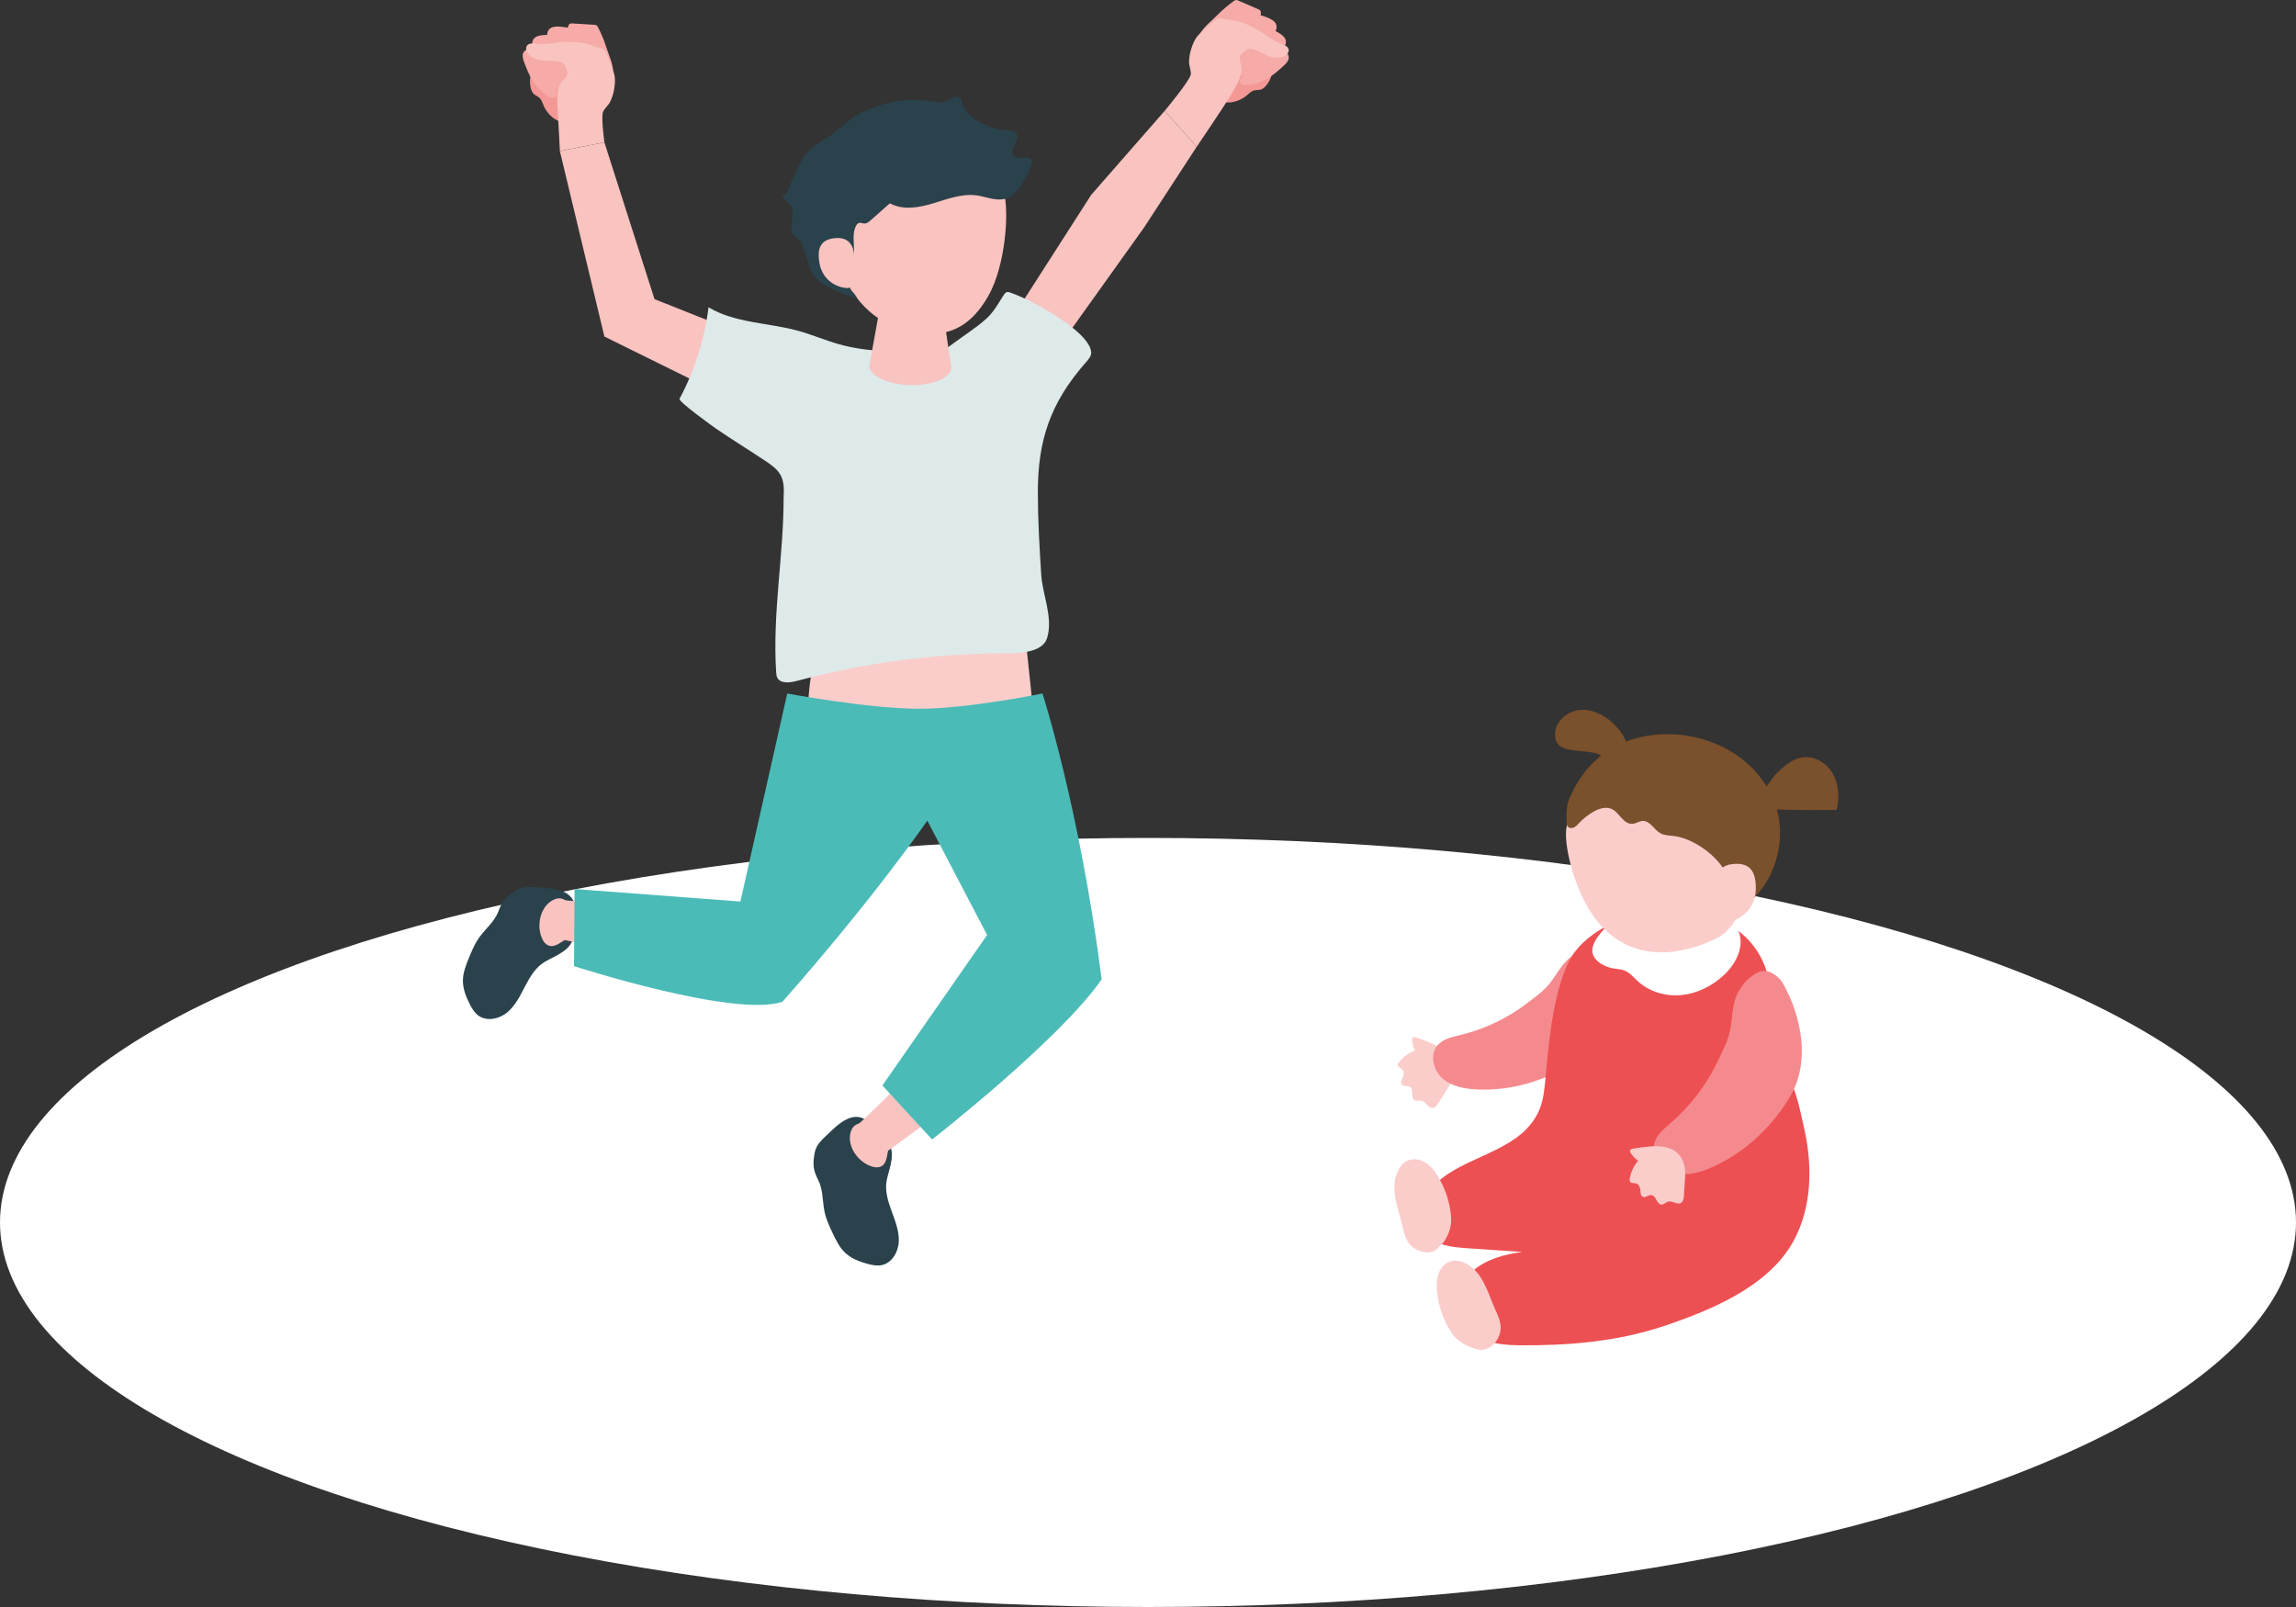 <?xml version="1.0" encoding="UTF-8"?>
<svg id="_レイヤー_2" data-name="レイヤー 2" xmlns="http://www.w3.org/2000/svg" viewBox="0 0 1000 700">
  <rect x="0" y="0" width="1000" height="700" fill="#333333" stroke="none"/>
  <defs>
    <style>
      .cls-1 {
        fill: #ed5053;
      }

      .cls-2 {
        fill: #f9c3c0;
      }

      .cls-3 {
        fill: #f58a8e;
      }

      .cls-4 {
        fill: #dee9e9;
      }

      .cls-5 {
        fill: #fff;
      }

      .cls-6 {
        fill: #f6aba8;
      }

      .cls-7 {
        fill: #facdcb;
      }

      .cls-8 {
        fill: #7b502c;
      }

      .cls-9 {
        fill: #f49895;
      }

      .cls-10 {
        fill: none;
      }

      .cls-11 {
        fill: #4bbbb7;
      }

      .cls-12 {
        fill: #2a424b;
      }
    </style>
  </defs>
  <g id="_レイヤー_1-2" data-name="レイヤー 1">
    <rect class="cls-10" width="1000" height="700"/>
    <ellipse class="cls-5" cx="500" cy="532.5" rx="500" ry="167.5"/>
  </g>
  <g id="_レイヤー_4" data-name="レイヤー 4">
    <g>
      <g>
        <path class="cls-7" d="M616.97,451.94c-.54-.2-1.21-.36-1.62.03-.32.3-.34.8-.31,1.23.11,1.53.51,3.04,1.19,4.42-2.64,1.01-5.01,2.72-6.81,4.91-.37.46-.74,1.02-.61,1.6.2.87,1.32,1.11,1.95,1.73.97.96.6,2.6.03,3.84-.39.83-.83,1.85-.31,2.61.76,1.11,2.63.43,3.72,1.21,1.7,1.22.04,4.65,1.85,5.71.92.54,2.11,0,3.15.24,1.85.43,2.66,3.14,4.56,3.16,1.24.02,2.12-1.16,2.78-2.2,1.15-1.82,2.29-3.63,3.44-5.45,1.04-1.65,2.1-3.33,2.71-5.18,3.63-11.09-7.75-14.96-15.71-17.86Z"/>
        <path class="cls-3" d="M636.23,450.8c-3.67.89-7.7,1.67-10.15,4.55-3.49,4.1-1.88,10.85,2.17,14.4,4.05,3.55,9.71,4.56,15.09,4.81,22.15,1.03,44.53-9.24,58.21-26.69,3.93-5.01,7.24-10.79,7.81-17.13.57-6.34-2.16-13.28-7.8-16.23-5.42-2.84-12.35-1.4-17.26,2.25-4.43,3.3-6.32,7.98-9.72,12.07-2.6,3.13-6.32,5.76-9.53,8.21-8.52,6.5-18.39,11.23-28.81,13.75Z"/>
      </g>
      <path class="cls-1" d="M681.34,423.34c.62-1.61,1.3-3.16,2.03-4.63,6.1-12.25,22.64-19.68,35.73-21.92,16.45-2.81,34.89,2.57,44.65,15.27,8.64,11.24,7.04,22.5,9.17,35.21,1.36,8.14,3.86,16.43,7.17,23.99,2.89,6.6,4.39,14.26,5.93,21.36,3.45,15.97,3.05,33.78-5.07,48.33-11.05,19.81-36.6,30.12-56.91,36.87-19.93,6.62-41.31,8.35-62.26,8.18-9.91-.08-21.61-1.92-26.02-10.78-3.53-7.08-.44-16.11,5.45-21.39,5.89-5.27,13.92-7.45,21.76-8.48-8.17-.56-16.34-1.12-24.51-1.67-6.21-.42-13.17-1.22-17.09-6.06-5.85-7.23-.81-18.4,6.45-24.2,13.36-10.67,35.56-12.77,42.72-30.25,1.95-4.77,2.25-10.03,2.72-15.16,1.23-13.44,2.9-31.27,8.08-44.66Z"/>
      <path class="cls-5" d="M728.77,392.19c-8.79.16-14.2,2.59-22.4,6.7-4.65,2.33-10.65,7.85-12.45,12.85-2.14,5.95,4.51,9.54,9.39,10.2,1.41.19,2.85.29,4.18.8,2.36.91,4.01,3,5.88,4.71,5.01,4.59,12.09,6.63,18.85,6,6.76-.63,13.16-3.79,18.21-8.33,5.33-4.8,9.39-12.28,6.97-19.04-1.68-4.71-6.2-7.96-10.99-9.41-4.79-1.45-12.65-4.58-17.65-4.49Z"/>
      <path class="cls-7" d="M717.67,335.3c27.67-5.86,40.03,9.02,45.77,29.1-.94,25.11-5.84,39.52-16.17,44.51-12.6,6.08-34.52,11.89-50.67-6.47-9.61-10.92-15.48-32.26-14.45-41.26.89-7.84,7.86-20.02,35.53-25.88Z"/>
      <path class="cls-8" d="M694.57,353.27c2.36-1.2,4.87-1.81,7.07-1.02,3.59,1.3,5.19,6.99,9.54,6.58,1.47-.14,2.77-1.15,4.25-1.23,3.25-.17,4.96,3.85,7.82,5.4,1.88,1.02,4.15.89,6.26,1.22,7.8,1.22,16.4,7.22,20.79,13.66,2.03,2.97,6.1,5.72,6.27,9.65.08,1.95-.5,3.92-1.62,5.52-1.13,1.6-3.08,3.23-2.65,5.37,4.35,1.34,9.49-4.92,12.08-7.68,3.35-3.56,5.98-7.77,7.82-12.29,3.68-9.05,4.22-19.49.75-28.69-9.33-24.76-39.39-35.47-63.52-27.21-11.01,3.77-19.06,11.56-24.3,21.84-.82,1.6-1.64,3.21-2.14,4.94-.81,2.78-.74,5.73-.67,8.62.02.75.06,1.57.55,2.14.64.74,1.83.75,2.71.32.88-.43,1.53-1.21,2.2-1.92,1.6-1.7,4.09-3.84,6.79-5.21Z"/>
      <path class="cls-7" d="M747.41,386.29s-1.8-8.99,7.23-9.92c7.71-.79,10.31,3.39,10.08,11.3-.23,7.91-6.16,12.75-11.45,13.79-5.29,1.04-5.86-15.17-5.86-15.17Z"/>
      <path class="cls-7" d="M608.81,510.08c.9-1.89,2.29-3.64,4.19-4.51,2.52-1.15,5.58-.59,7.92.89,2.34,1.48,4.06,3.77,5.48,6.15,2.58,4.31,4.35,9.11,5.2,14.06.47,2.74.66,5.58.01,8.29-.47,1.99-1.38,3.85-2.47,5.57-.61.97-1.45,1.76-2.29,2.52-.65.59-1.37,1.51-2.18,1.86-3.52,1.51-8.2-.03-10.66-2.87-2.17-2.5-2.76-6.16-3.53-9.28-1.81-7.33-5.16-15.28-1.66-22.68Z"/>
      <path class="cls-7" d="M638.37,550.32c-1.86-.97-4.02-1.51-6.06-1.05-2.7.6-4.8,2.91-5.76,5.5s-.95,5.45-.64,8.21c.56,4.99,2.05,9.88,4.37,14.34,1.29,2.47,2.86,4.84,5.01,6.61,1.58,1.3,3.43,2.23,5.34,2.94,2,.75,4.14,1.54,6.27.89,3.75-1.14,6.44-4.97,6.69-8.85.22-3.31-1.53-6.58-2.8-9.52-2.99-6.93-5.13-15.29-12.4-19.07Z"/>
      <g>
        <path class="cls-3" d="M727.85,489c-3.06,2.66-6.51,5.41-7.42,9.36-1.3,5.63,3.59,11.26,9.2,12.64s11.51-.47,16.76-2.89c14.11-6.53,25.92-17.69,33.64-31.16,8.24-14.38,4.73-33.31-2.85-47.44-.72-1.34-1.5-2.67-2.64-3.67-3.49-3.05-6.21-3.92-10.18-1.54-3.29,1.97-5.93,5.02-7.6,8.46-2.59,5.34-2.06,10.73-3.28,16.32-.93,4.27-3.16,8.62-5.01,12.55-4.9,10.41-11.95,19.81-20.62,27.37Z"/>
        <path class="cls-7" d="M711.39,500.3c-.56.09-1.23.26-1.41.8-.14.42.08.86.32,1.23.83,1.29,1.91,2.43,3.16,3.31-1.84,2.15-3.1,4.79-3.62,7.57-.11.58-.16,1.25.23,1.7.59.67,1.69.34,2.54.59,1.31.38,1.77,1.99,1.86,3.36.06.92.16,2.02.98,2.44,1.19.61,2.51-.89,3.84-.72,2.08.26,2.27,4.07,4.36,4.13,1.07.03,1.85-1.01,2.88-1.3,1.83-.51,3.84,1.48,5.51.6,1.09-.58,1.3-2.03,1.38-3.26.14-2.14.28-4.29.41-6.43.13-1.95.25-3.93-.11-5.85-2.12-11.48-13.97-9.42-22.34-8.16Z"/>
      </g>
      <path class="cls-8" d="M773.91,336.77c3.31-3.31,7.22-6.53,11.9-6.92,5.21-.44,10.27,2.99,12.71,7.61,2.45,4.63,2.59,10.2,1.43,15.3-8.41.16-16.82.12-25.22-.12-2.41-.07-4.84-.15-7.2-.66-1.15-.25-2.32-.62-3.18-1.43-3.1-2.95,1.16-3.82,2.62-5.17,2.56-2.35,4.39-6.05,6.94-8.6Z"/>
      <path class="cls-8" d="M694.19,327.91c-3.29-.65-6.66-.73-9.97-1.24-2.15-.34-4.44-.97-5.76-2.7-.73-.96-1.08-2.16-1.17-3.36-.44-5.59,4.68-10.56,10.23-11.29,5.56-.72,11.1,2,15.17,5.85,3.39,3.22,6.06,7.4,6.65,12.04.38,3.04-1.13,6.83-4.74,5.8-3.71-1.05-6.29-4.3-10.41-5.11Z"/>
    </g>
    <g>
      <path class="cls-12" d="M368.51,487.67c-3.18,1.62-6.13,4.62-8.66,7.02-1.81,1.71-3.67,3.5-4.56,5.82-.5,1.29-.66,2.68-.83,4.06-.46,3.89.25,6.19,1.96,9.58,2.18,4.32,1.72,9.46,2.81,14.18.69,3.01,2.02,5.82,3.33,8.62,1.5,3.19,3.06,6.47,5.65,8.86,2.62,2.42,6.06,3.72,9.49,4.67,2.05.57,4.22,1.04,6.31.61,4.49-.91,7.27-5.77,7.45-10.35.18-4.58-1.6-8.98-3.17-13.29-1.57-4.31-2.99-8.92-2.07-13.41,1.21-5.89,4.49-12.21-.23-17.55-2.53-2.87-5.04-5.37-7.1-7.31-3.59-3.38-7.1-3.16-10.37-1.5Z"/>
      <path class="cls-2" d="M398.88,464.8c-9.24,10.18-23.94,23.92-23.94,23.92,0,0-.49,2.58,4.09,7.75,4.65,5.26,7.53,4.95,7.53,4.95l38.04-27.67s-18.66-6.73-25.72-8.95Z"/>
      <path class="cls-2" d="M374.95,488.72c-.43.4-.73.65-1.44.89-3.04,1.03-3.71,5.09-3.23,7.82.85,4.84,4.87,9.28,9.5,10.71.57.17,1.14.33,1.74.35,4.5.15,4.67-4.14,5.25-7.28.05-.28.07-.69,0-.96-.09-.33-.36-.58-.61-.81-3.11-2.84-6.18-5.71-9.23-8.63-1.14-1.09-1.55-2.48-1.97-2.09Z"/>
      <g>
        <path class="cls-12" d="M244.72,388.17c-3.34-1.26-7.55-1.41-11.02-1.66-2.48-.18-5.06-.35-7.38.56-1.29.5-2.43,1.32-3.55,2.12-3.18,2.28-4.4,4.36-5.75,7.91-1.72,4.53-5.82,7.65-8.57,11.63-1.75,2.54-2.94,5.42-4.11,8.27-1.34,3.26-2.71,6.63-2.73,10.15-.02,3.56,1.34,6.99,2.95,10.16.97,1.9,2.08,3.81,3.8,5.07,3.7,2.7,9.17,1.47,12.67-1.48,3.5-2.96,5.55-7.24,7.67-11.31,2.12-4.07,4.57-8.23,8.51-10.58,5.16-3.08,12.04-4.93,12.8-12.01.41-3.8.56-7.34.6-10.17.07-4.92-2.46-7.38-5.89-8.67Z"/>
        <path class="cls-2" d="M281.05,393.82c-13.74.05-33.81-1.53-33.81-1.53,0,0-2.23,1.38-2.96,8.25-.75,6.98,1.42,8.89,1.42,8.89l46.09,9.41s-7.62-18.32-10.75-25.03Z"/>
        <path class="cls-2" d="M247.24,392.29c-.58-.05-.97-.1-1.63-.46-2.81-1.55-6.26.69-7.95,2.89-3,3.89-3.57,9.86-1.49,14.24.25.54.53,1.07.92,1.52,2.93,3.42,6.2.66,8.92-1.04.24-.15.55-.41.7-.65.18-.29.18-.65.18-.99,0-4.22.04-8.42.14-12.63.04-1.58.78-2.82.22-2.87Z"/>
      </g>
      <polygon class="cls-2" points="321.43 144.78 285.06 130.3 263.24 62.01 243.85 65.82 263.24 146.6 310.23 169.79 321.43 144.78"/>
      <polygon class="cls-2" points="462.03 149.85 498.39 98.95 521.2 63.94 507.28 48.27 475.28 84.86 443.44 134.5 462.03 149.85"/>
      <path class="cls-7" d="M445.97,271.35l3.53,33.52s-38.22,18.82-97.62,4.12c.54-16.96,4.69-30.58,4.69-30.58l89.4-7.06Z"/>
      <path class="cls-11" d="M403.87,357.46s-22.65,33.09-63.09,78.91c-20.99,7.06-90.77-15.52-90.77-15.52l.24-33.6,72.22,5.46,20.41-90.62s35.52,6.64,57.51,6.64c21.29,0,53.65-6.64,53.65-6.64,0,0,16.36,50.67,25.78,124.51-18.36,26.48-73.85,69.75-73.85,69.75l-21.64-23.52,45.6-65.55-26.05-49.82Z"/>
      <path class="cls-4" d="M347.67,296.44c-.19.05-.38.1-.57.15-2.94.79-6.89,1.29-8.41-1.11-.51-.81-.59-1.79-.65-2.72-1.65-25.83,3.26-50.49,3.26-76.03.17-3.4.29-6.98-1.45-10-1.51-2.62-4.24-4.46-6.88-6.21-7.06-4.7-14.31-9.12-21.29-13.94-1.03-.71-16.33-11.69-15.71-12.86,6.59-12.37,10.89-25.96,12.62-39.87,11.64,6.97,26.08,6.65,39.15,10.27,5.99,1.65,11.71,4.15,17.69,5.83,13.21,3.71,27.18,3.35,40.9,2.95,1.35-.04,2.72-.08,4.01-.47,1.76-.52,3.26-1.64,4.73-2.74,4.75-3.56,10.03-6.85,14.45-10.81,3.34-3,5.22-6.65,7.72-10.49.31-.47.67-.98,1.25-1.14.48-.13.98.02,1.45.17,8.17,2.67,34.54,16.59,35.32,25.99.13,1.59-1.05,3-2.16,4.25-15.94,18.05-21.12,34.56-21.08,57.12.02,11.85.72,23.69,1.47,35.52.55,8.84,5.29,18.68,2.57,27.59-1.75,5.73-10.19,6.68-16.8,6.68-30.96-.04-61.92,3.98-91.6,11.87Z"/>
      <path class="cls-2" d="M396.6,125.47c-8.64-.08-13.28,4.33-13.33,8.19l-4.66,25.81c.35,4.48,8.62,8.18,18.47,8.27,9.85.09,17.55-3.47,17.19-7.95l-3.97-27.06c-.31-3.93-5.07-7.18-13.71-7.26Z"/>
      <path class="cls-2" d="M398.92,62.12c-27.32-1.73-36.49,15.72-38.47,37.53,5.23,26,17.93,38.63,28.62,42.19,13.03,4.34,29.32,8.53,41.5-13.14,7.24-12.89,9.13-36.04,6.6-45.24-2.21-8.02-10.93-19.61-38.25-21.33Z"/>
      <path class="cls-12" d="M432.41,86.64c-2.31-.42-4.63-1.19-6.95-1.52-6.42-.91-12.76,1.56-18.97,3.44-6.2,1.88-13.24,3.12-18.92,0-2.8,2.47-5.59,4.94-8.39,7.42-.77.69-1.66,1.41-2.69,1.39-.78-.02-1.55-.48-2.31-.28-.63.16-1.07.74-1.37,1.32-2.53,4.86.76,11.39-2.12,16.05-1.57,2.53-3.6,4.9-2.87,8.02.75,3.19,4.73,4.76,5.61,7.81-2.79-.89-5.51-2.15-8.23-3.26-2.12-.87-4.26-1.74-6.21-2.95-7.97-4.95-6.5-11.69-10.23-18.71-.88-1.66-3.13-2.5-3.79-4.21-.7-1.8.13-5.25.2-7.18.05-1.35.08-2.78-.55-3.98-.92-1.75-3.07-2.65-3.85-4.47,1.37-.54,2.11-1.98,2.7-3.33,2.04-4.62,3.71-9.43,6.44-13.68,3.2-4.97,7.33-6.4,11.81-9.52,4.4-3.07,7.82-6.93,12.72-9.51,9.8-5.16,21.29-7.23,32.22-5.21,1.54.28,3.15.64,4.65.17,2.4-.76,5.02-3.45,6.83-1.7.59.57.76,1.44.99,2.23,2.07,7.24,12.7,11.4,19.51,11.72,1.4.06,3.01.08,3.89,1.16,2.28,2.8-3.55,7.52-.99,10.06,2.06,2.04,7.01-.72,7.87,2.05.21.68-.01,1.4-.25,2.07-1.04,2.92-2.43,5.72-4.12,8.31-1.76,2.69-4.03,5.29-7.12,6.19-1.81.53-3.66.42-5.52.08Z"/>
      <path class="cls-2" d="M371.97,111.32s.27-8.14-7.78-7.63c-6.87.43-8.54,4.47-7.19,11.36,1.35,6.89,7.25,10.27,12.04,10.41,4.79.14,2.93-14.14,2.93-14.14Z"/>
      <path class="cls-9" d="M550.14,38.53c-1.33.94-2.45.52-3.83.84-1.54.35-2.36,1.49-3.6,2.44-2.6,1.99-5.9,3.23-9.2,2.73-2.87-.43-5.6-1.87-8.42-2.58-.74-.19-1.51-.43-2.04-.99-.52-.54-.73-1.29-.9-2.02-.81-3.39-.92-7.48,1.66-9.81,1.08-.97,2.47-1.49,3.83-1.98,3.13-1.14,6.25-2.28,9.38-3.42,1.58-.58,3.19-1.16,4.87-1.24,3.06-.14,5.95,1.41,8.43,3.2,1.25.9,2.47,1.9,3.22,3.24,1.6,2.86-.92,7.82-3.41,9.59Z"/>
      <path class="cls-6" d="M543,1.84c1.79.78,3.58,1.56,5.37,2.33,2.54,1.1-1.59,6.86-2.37,8.4-.93,1.81-.83,5.35-3.58,5.5-6.75.35-13.13,1.56-19.51-1.51-.29-.14-.61-.33-.68-.64-.06-.24.06-.49.17-.71,1.92-3.7,5.24-6.01,8.07-8.9,2.09-2.13,4.34-3.98,6.75-5.75.37-.27.78-.55,1.24-.55.31,0,.6.12.88.25,1.22.53,2.44,1.06,3.67,1.59Z"/>
      <path class="cls-6" d="M555.84,10.73c.38,1.07.15,2.41-1.04,4.13-4.24,6.15-7.75,10.53-14.84,13.18-.85.32-1.74.62-2.64.53-.9-.08-1.82-.65-2.03-1.53-.26-1.07.57-2.09,1.37-2.84,1.93-1.81,4.1-3.33,6.04-5.13,2.48-2.29,2.92-2.83.12-4.43-1.1-.63-1-2.25-.58-3.45.67-1.91,1.77-3.67,3.17-5.14.16-.16.33-.33.56-.36.16-.02.32.04.47.09,2.99,1.12,8.39,2.05,9.4,4.93Z"/>
      <path class="cls-6" d="M560,17.64c.23,1.11-.17,2.41-1.57,3.96-5.01,5.54-9.07,9.42-16.44,11.11-.88.2-1.8.38-2.69.18-.88-.2-1.72-.88-1.81-1.78-.12-1.1.84-1.99,1.74-2.63,2.15-1.54,4.5-2.76,6.66-4.28,2.76-1.94,3.27-2.42.7-4.38-1.01-.77-.69-2.36-.12-3.5.91-1.81,2.24-3.4,3.82-4.67.18-.14.37-.29.6-.28.16,0,.31.08.45.16,2.81,1.51,8.05,3.14,8.67,6.13Z"/>
      <path class="cls-6" d="M561.27,24.75c.13,1.02-.34,2.17-1.72,3.46-4.95,4.63-8.92,7.83-15.71,8.79-.81.12-1.66.21-2.44-.04-.78-.25-1.49-.93-1.5-1.75-.02-1,.91-1.74,1.77-2.25,2.06-1.23,4.28-2.16,6.35-3.37,2.64-1.55,3.13-1.94.97-3.9-.85-.77-.45-2.19.16-3.17.96-1.57,2.28-2.9,3.8-3.94.17-.11.36-.23.56-.21.15.01.27.1.4.17,2.43,1.57,7.04,3.45,7.37,6.2Z"/>
      <path class="cls-2" d="M521.64,15.63c.09-.11.19-.22.29-.33,2.13-2.32,4.64-4.36,7.04-6.41.48-.41.99-.83,1.61-.93.39-.06.8,0,1.19.08,2.94.54,6.14.8,9.01,1.66,2.57.77,4.71,2.34,7.16,3.29,3.41,2.23,6.42,4.75,10.26,6.19,1.23.46,2.68.98,3.03,2.24.42,1.5-1.08,2.87-2.55,3.36-5.07,1.67-8.83-2.36-13.51-3.41-.41-.09-.84-.16-1.25-.08-.46.09-.87.37-1.25.65-1.52,1.12-3.11,2.11-2.7,4.13.36,1.79.98,3.14.74,5.03-.44,3.47-2.44,6.57-4.14,9.55-3.37,5.66-15.36,23.29-15.36,23.29l-13.92-15.67s10.69-12.85,11.32-15.72c.31-1.42-.74-3.87-.73-5.46.01-1.83.3-3.66.83-5.41.68-2.23,1.43-4.28,2.93-6.05Z"/>
      <path class="cls-9" d="M231.76,39.98c.76,1.45,1.94,1.58,3.03,2.49,1.21,1.01,1.42,2.4,2.1,3.81,1.41,2.95,3.79,5.56,6.95,6.62,2.75.92,5.84.89,8.68,1.53.75.17,1.54.3,2.26.05.71-.25,1.24-.82,1.72-1.39,2.26-2.65,4.22-6.24,2.98-9.5-.52-1.35-1.53-2.45-2.51-3.51-2.26-2.44-4.53-4.87-6.79-7.31-1.15-1.23-2.32-2.48-3.78-3.32-2.66-1.52-5.94-1.45-8.97-.99-1.52.23-3.07.57-4.34,1.42-2.73,1.82-2.74,7.39-1.33,10.09Z"/>
      <path class="cls-6" d="M254.81,10.55c-1.95-.12-3.9-.24-5.84-.36-2.76-.17-1.71,6.83-1.7,8.56,0,2.03-1.7,5.14.69,6.52,5.85,3.39,10.99,7.36,18.06,7.53.32,0,.69-.01.9-.26.16-.19.17-.46.17-.71-.03-4.17-1.94-7.74-3.14-11.6-.89-2.85-2.05-5.52-3.4-8.19-.21-.41-.44-.84-.85-1.06-.27-.14-.59-.16-.9-.18-1.33-.08-2.66-.17-3.99-.25Z"/>
      <path class="cls-6" d="M239.33,12.62c-.82.78-1.23,2.08-.96,4.16.97,7.41,2.12,12.91,7.22,18.48.61.67,1.27,1.34,2.11,1.67s1.92.25,2.51-.44c.72-.84.44-2.12.07-3.15-.9-2.49-2.14-4.83-3.05-7.31-1.16-3.17-1.31-3.84,1.91-4,1.27-.06,1.91-1.55,2.09-2.81.28-2.01.09-4.07-.48-6.02-.06-.22-.14-.45-.33-.57-.13-.09-.3-.11-.46-.13-3.17-.36-8.4-1.99-10.62.12Z"/>
      <path class="cls-6" d="M232.48,16.89c-.71.88-.94,2.23-.4,4.24,1.94,7.22,3.8,12.52,9.59,17.37.69.58,1.43,1.16,2.31,1.38s1.93,0,2.43-.76c.6-.93.16-2.16-.35-3.14-1.22-2.35-2.75-4.51-3.98-6.85-1.57-2.99-1.81-3.64,1.37-4.22,1.25-.23,1.69-1.79,1.7-3.06,0-2.03-.45-4.05-1.27-5.9-.09-.21-.2-.42-.4-.52-.14-.07-.31-.07-.47-.07-3.19.06-8.59-.87-10.51,1.51Z"/>
      <path class="cls-6" d="M228.12,22.64c-.58.85-.68,2.08-.04,3.87,2.3,6.38,4.38,11.03,9.99,14.98.67.47,1.38.94,2.19,1.07.81.14,1.75-.15,2.14-.87.48-.88-.02-1.96-.55-2.81-1.28-2.03-2.83-3.87-4.12-5.89-1.65-2.58-1.91-3.15.92-3.92,1.11-.3,1.39-1.75,1.3-2.89-.15-1.83-.71-3.63-1.6-5.24-.1-.18-.21-.37-.4-.44-.14-.05-.29-.04-.43-.02-2.88.3-7.83-.13-9.39,2.17Z"/>
      <path class="cls-2" d="M267.56,32.55c-.03-.14-.07-.29-.11-.43-.84-3.03-2.15-5.99-3.35-8.91-.24-.58-.51-1.19-1.01-1.56-.32-.24-.71-.35-1.1-.47-2.86-.85-5.84-2.08-8.77-2.62-2.64-.48-5.26-.06-7.87-.33-4.06.43-7.88,1.31-11.95.84-1.3-.15-2.83-.34-3.72.62-1.06,1.14-.35,3.04.75,4.15,3.75,3.79,8.93,1.91,13.58,3.1.41.1.82.24,1.15.5.37.29.61.73.82,1.15.84,1.69,1.81,3.3.52,4.91-1.14,1.43-2.31,2.35-2.95,4.15-1.19,3.29-.82,6.96-.66,10.38.43,6.58.96,17.77.96,17.77l19.39-3.81s-1.42-10.17-.68-13.01c.37-1.41,2.42-3.11,3.13-4.53.82-1.64,1.4-3.39,1.72-5.2.41-2.3.67-4.46.14-6.72Z"/>
    </g>
  </g>
</svg>